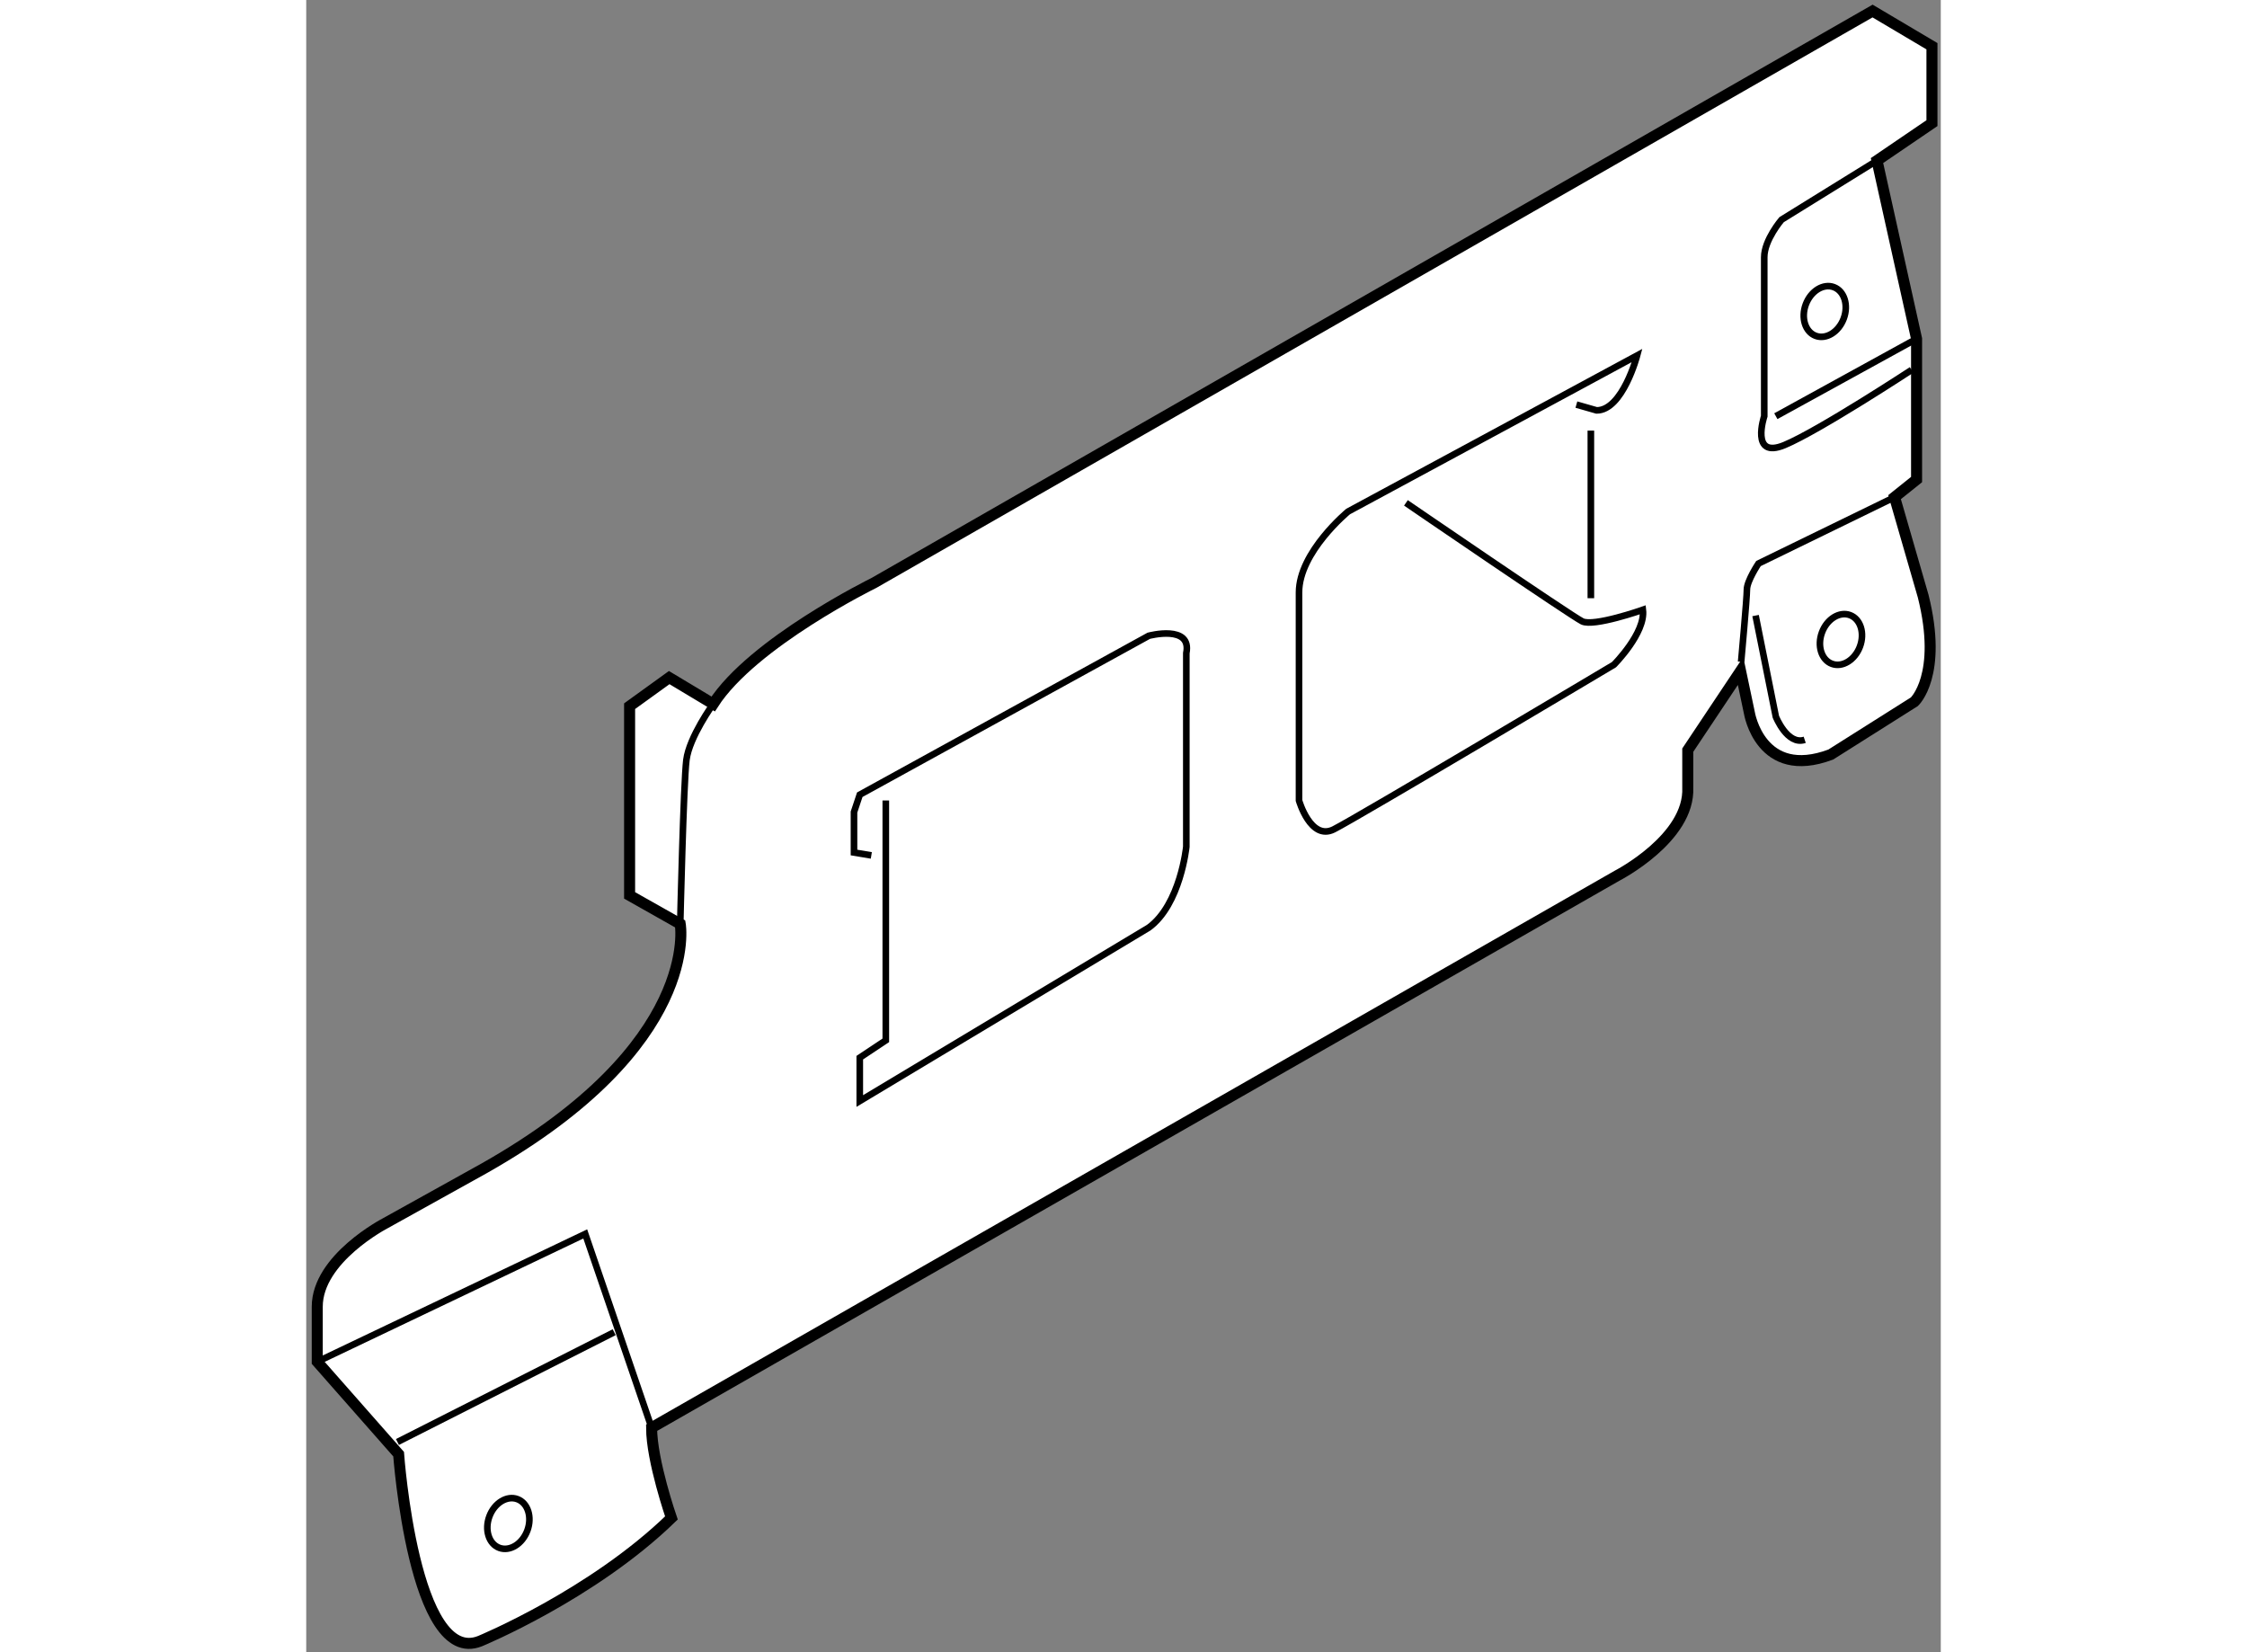 <?xml version="1.0" encoding="utf-8"?>
<!-- Generator: Adobe Illustrator 15.1.0, SVG Export Plug-In . SVG Version: 6.00 Build 0)  -->
<!DOCTYPE svg PUBLIC "-//W3C//DTD SVG 1.1//EN" "http://www.w3.org/Graphics/SVG/1.1/DTD/svg11.dtd">
<svg version="1.1" xmlns="http://www.w3.org/2000/svg" xmlns:xlink="http://www.w3.org/1999/xlink" x="0px" y="0px" width="244.8px"
	 height="180px" viewBox="117.396 30.943 74.147 74.948" enable-background="new 0 0 244.8 180" xml:space="preserve">
	
<rect x="117.396" y="30.943" width="74.147" height="74.948" fill="#808080" stroke="none"/>
	
<g><path fill="#FFFFFF" stroke="#000000" stroke-width="0.5" d="M134.362,72.857c0,0,0.994,5.489-8.883,11.077l-4.489,2.495
			c0,0-3.094,1.597-3.094,3.791v2.495l3.691,4.191c0,0,0.698,9.68,3.693,8.482c0,0,5.088-2.095,8.682-5.588
			c0,0-0.899-2.595-0.899-4.092l43.809-25.048c0,0,3.295-1.697,3.194-3.992v-1.697l2.395-3.591l0.399,1.896
			c0,0,0.5,3.093,3.692,1.895l3.792-2.395c0,0,1.3-1.196,0.401-4.79l-1.298-4.491l0.998-0.799v-6.386l-1.795-8.084l2.493-1.697
			V33.04l-2.694-1.597l-45.306,25.946c0,0-5.489,2.694-7.286,5.488l-1.995-1.197l-1.797,1.297v8.583L134.362,72.857z"></path><polyline fill="none" stroke="#000000" stroke-width="0.3" points="117.896,92.715 130.053,86.917 133.063,95.709 		"></polyline><line fill="none" stroke="#000000" stroke-width="0.3" x1="131.366" y1="91.375" x2="121.534" y2="96.355"></line><path fill="none" stroke="#000000" stroke-width="0.3" d="M135.858,62.877c0,0-1.085,1.494-1.217,2.542
			c-0.13,1.05-0.279,7.438-0.279,7.438"></path><path fill="none" stroke="#000000" stroke-width="0.3" d="M167.281,53.754c0,0,7.471,5.112,7.995,5.374
			c0.523,0.262,2.754-0.524,2.754-0.524c0.129,1.05-1.312,2.49-1.312,2.49s-11.666,6.948-12.713,7.472
			c-1.049,0.524-1.574-1.311-1.574-1.311s0-7.602,0-9.437c0-1.835,2.228-3.671,2.228-3.671l10.07-5.437l3.039-1.642
			c0,0-0.656,2.491-1.836,2.491l-0.918-0.263"></path><line fill="none" stroke="#000000" stroke-width="0.3" x1="175.67" y1="58.079" x2="175.67" y2="50.476"></line><path fill="none" stroke="#000000" stroke-width="0.3" d="M188.651,38.228l-4.329,2.68c0,0-0.787,0.917-0.787,1.704
			c0,0.787,0,7.21,0,7.21s-0.655,1.966,0.919,1.31c1.572-0.656,5.766-3.409,5.766-3.409"></path><line fill="none" stroke="#000000" stroke-width="0.3" x1="190.446" y1="46.312" x2="184.061" y2="49.822"></line><path fill="none" stroke="#000000" stroke-width="0.3" d="M189.448,53.497l-6.174,3.009c0,0-0.525,0.787-0.525,1.18
			c0,0.393-0.262,3.276-0.262,3.276"></path><path fill="none" stroke="#000000" stroke-width="0.3" d="M183.142,58.866l0.919,4.587c0,0,0.522,1.312,1.31,1.049"></path><path fill="none" stroke="#000000" stroke-width="0.3" d="M143.687,67.255v10.88l-1.181,0.786v1.967l13.108-7.865
			c1.44-1.048,1.705-3.67,1.705-3.67V60.57c0.263-1.311-1.705-0.786-1.705-0.786l-13.108,7.209l-0.262,0.787v1.835l0.786,0.131"></path><ellipse transform="matrix(0.937 0.349 -0.349 0.937 27.47 -62.202)" fill="none" stroke="#000000" stroke-width="0.3" cx="186.287" cy="45.102" rx="0.918" ry="1.179"></ellipse><ellipse transform="matrix(0.937 0.349 -0.349 0.937 32.638 -61.477)" fill="none" stroke="#000000" stroke-width="0.3" cx="187.073" cy="59.914" rx="0.919" ry="1.179"></ellipse><ellipse transform="matrix(0.937 0.349 -0.349 0.937 42.807 -37.871)" fill="none" stroke="#000000" stroke-width="0.3" cx="126.646" cy="100.025" rx="0.919" ry="1.179"></ellipse></g>


</svg>